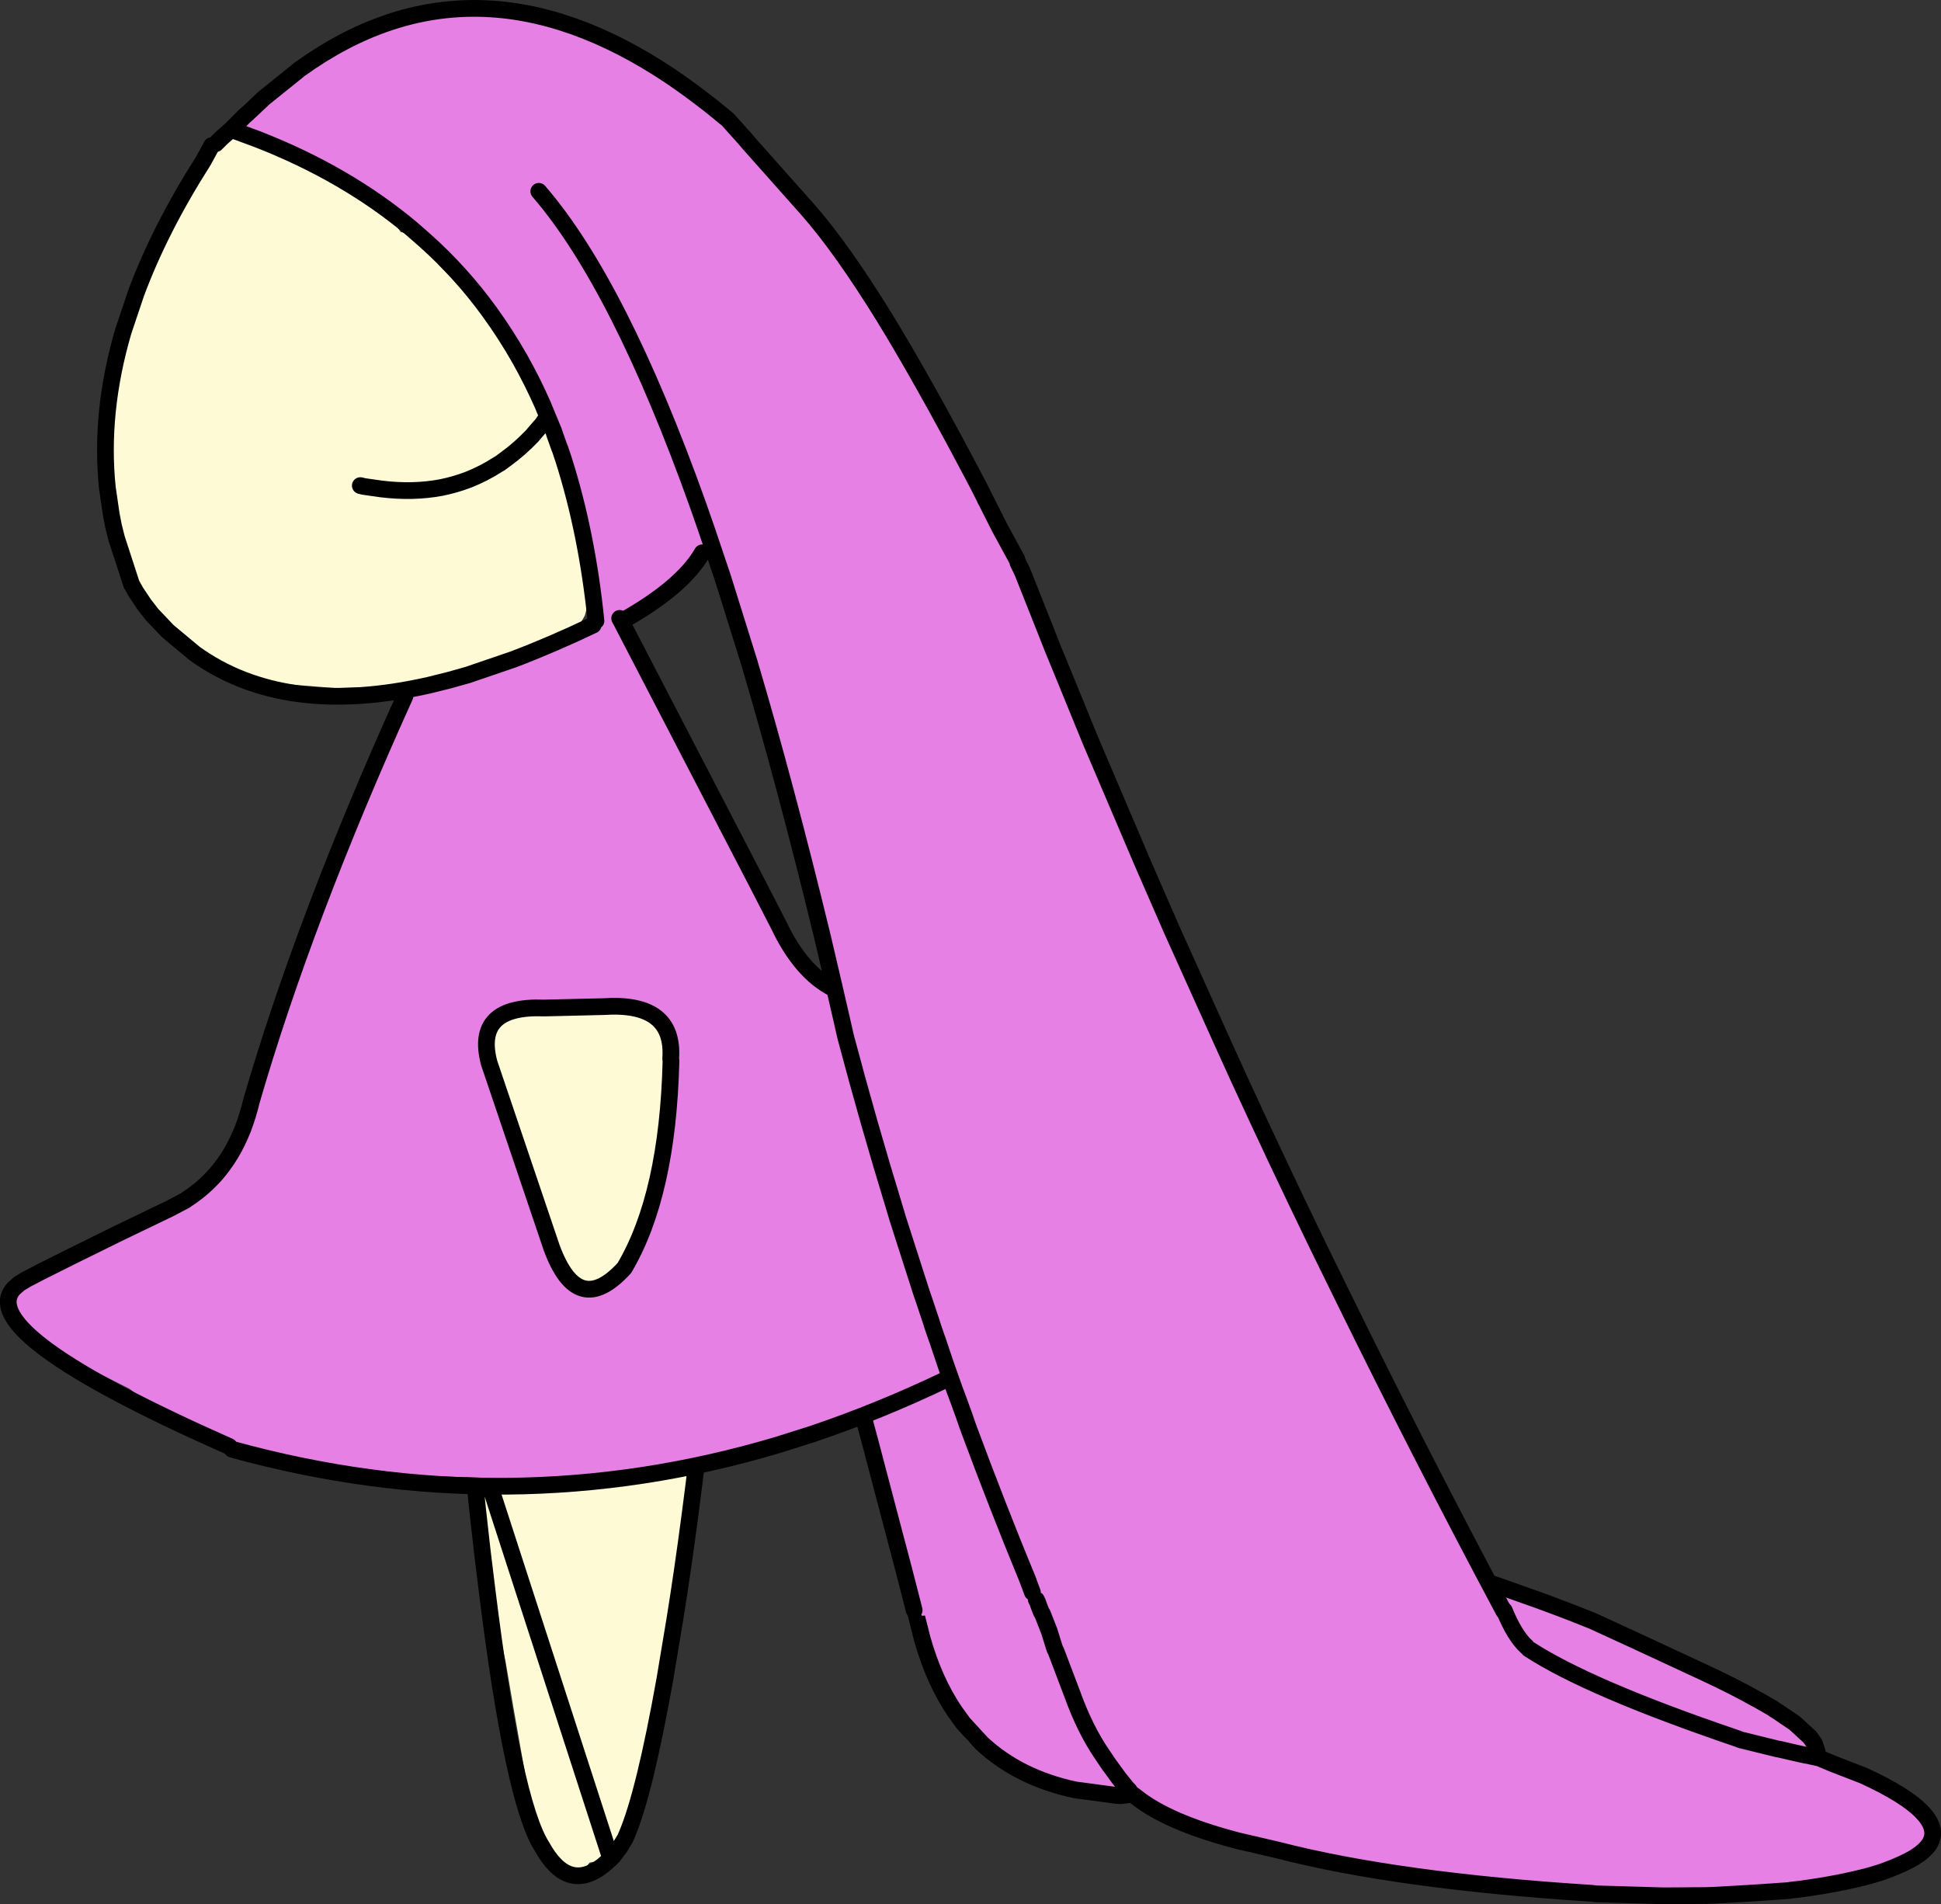 <?xml version="1.0" encoding="UTF-8" standalone="no"?>
<svg xmlns:xlink="http://www.w3.org/1999/xlink" height="341.35px" width="348.0px" xmlns="http://www.w3.org/2000/svg">
  <rect width="100%" height="100%" fill="#333333" stroke="none"/>
  <g transform="matrix(1.0, 0.0, 0.0, 1.0, 145.7, 156.6)">
    <path d="M124.1 128.1 L120.05 126.7 118.7 126.05 118.7 126.0 Q122.5 125.9 124.1 128.1 M25.45 150.15 L27.0 152.3 28.0 151.55 28.5 152.75 29.3 153.8 30.4 155.35 30.35 155.95 30.3 156.0 Q29.5 156.95 28.55 156.1 26.25 154.05 25.65 151.1 L25.45 150.15 M56.35 164.3 L56.0 164.1 56.4 164.2 56.75 164.35 56.85 164.5 56.65 164.45 56.35 164.3 M189.5 179.65 L191.5 179.05 192.6 178.65 Q192.1 179.1 191.5 179.35 L189.5 179.65 M197.5 176.4 Q199.35 175.25 200.2 174.0 199.95 175.2 198.65 175.85 L198.55 175.95 197.5 176.4 M199.05 168.4 Q196.15 165.25 188.4 161.7 L193.4 163.05 Q195.5 163.6 196.6 165.55 L196.95 165.85 Q198.85 166.6 199.05 168.4 M178.85 158.2 L178.7 158.15 178.75 158.1 178.85 158.2 M172.4 149.85 L172.15 149.65 172.85 150.0 172.9 150.05 175.8 151.7 176.0 152.25 172.9 150.15 172.4 149.85 M176.35 152.55 Q177.75 152.55 178.75 153.2 179.75 153.85 179.75 154.8 L179.6 155.95 178.8 154.8 176.35 152.55 M170.15 182.65 L175.15 182.3 175.3 182.25 177.05 182.05 176.8 182.2 174.9 182.55 172.3 182.65 169.95 182.75 167.8 182.8 170.15 182.65 M57.5 165.15 L57.4 165.05 57.5 165.15 M18.55 132.85 L19.65 137.2 Q18.35 135.3 18.55 132.85 M27.0 152.3 L30.35 155.95 27.0 152.3 M47.0 164.25 L54.45 165.25 54.15 165.55 Q50.2 166.5 47.0 164.25 M55.2 165.3 L57.35 165.05 58.1 165.75 57.5 165.9 Q56.25 166.1 55.2 165.3" fill="#ff6699" fill-rule="evenodd" stroke="none"/>
    <path d="M149.45 138.4 L149.7 138.65 Q150.25 139.2 151.0 139.4 152.4 139.75 153.55 140.65 154.25 141.25 155.15 141.45 L156.6 141.95 Q158.1 142.65 159.4 143.6 L161.4 145.05 Q162.55 145.85 163.85 146.25 165.8 146.8 167.65 147.6 L168.3 147.75 169.15 147.95 169.55 148.15 170.1 148.8 170.15 149.45 169.9 149.85 170.95 150.25 171.5 150.5 173.15 151.2 173.95 151.5 Q175.85 151.9 176.85 153.55 L177.0 153.8 Q177.5 154.05 177.65 154.75 L177.75 154.95 Q178.4 155.55 178.6 156.45 L178.75 156.75 Q179.1 157.4 178.7 158.05 L178.75 158.1 178.7 158.15 178.85 158.2 179.05 158.45 181.4 159.25 182.85 160.0 184.8 160.6 185.9 161.05 186.35 161.4 189.45 163.4 189.9 163.6 Q192.8 164.35 195.1 166.2 L198.9 169.1 Q200.25 170.1 200.1 171.75 L199.75 172.95 Q198.85 174.9 196.95 176.1 L196.5 176.4 Q195.55 177.05 194.45 177.15 192.45 178.2 190.15 178.65 189.75 178.75 189.4 179.0 L188.75 179.25 188.1 179.8 186.5 180.25 180.75 180.55 179.95 180.75 178.35 181.45 178.0 181.55 177.85 181.6 177.05 182.05 175.3 182.25 175.15 182.3 170.15 182.65 168.75 182.65 153.95 182.45 153.7 182.3 153.65 182.25 153.6 182.3 137.1 181.8 129.15 181.25 123.0 180.75 117.25 180.35 113.65 180.05 111.0 179.6 107.8 179.05 103.85 178.3 Q103.35 178.15 103.25 177.65 L97.8 176.9 95.6 176.6 93.95 176.35 93.7 176.2 93.55 175.95 92.4 175.7 91.55 175.5 86.75 174.55 84.1 174.1 77.1 173.5 76.1 173.35 75.55 173.2 74.55 172.8 69.05 170.15 67.45 169.6 66.85 169.0 Q64.3 168.5 61.95 167.6 L60.95 167.0 60.7 166.75 58.9 165.35 56.7 163.65 56.5 164.1 56.4 164.2 56.0 164.1 56.35 164.3 56.3 164.3 51.35 163.8 45.8 162.9 45.1 162.9 Q44.1 162.9 43.55 162.25 L43.45 162.0 39.4 160.9 38.65 160.6 36.65 159.3 Q35.4 158.95 34.6 157.95 L32.4 155.8 29.0 153.25 Q28.35 152.8 28.5 151.95 L28.0 151.55 27.0 152.3 25.45 150.15 24.75 147.75 Q23.3 145.6 22.55 143.1 L22.3 142.55 21.2 139.9 20.8 138.55 Q20.5 137.25 20.55 135.8 20.55 135.55 20.7 135.35 L20.4 134.5 Q19.45 134.25 19.0 133.35 18.35 132.0 18.45 130.8 L18.5 130.45 Q18.7 128.95 20.1 127.7 L20.5 127.55 21.0 127.35 21.1 127.3 21.1 127.2 39.9 127.95 Q40.3 126.95 41.3 126.1 L41.7 126.0 42.2 125.8 42.3 125.7 42.3 125.6 Q49.85 125.7 57.35 127.15 L74.25 130.0 Q78.8 128.9 83.7 129.0 L98.75 129.85 111.9 130.8 116.0 130.6 116.05 129.4 Q116.25 127.6 117.7 126.5 L118.1 126.35 118.7 126.05 120.05 126.7 124.1 128.1 124.8 129.55 124.8 129.5 124.85 129.5 124.95 129.45 125.0 129.4 Q126.95 129.35 128.6 130.35 L129.05 130.55 Q130.45 130.95 131.65 131.65 L132.3 131.9 Q134.35 132.5 136.2 133.4 L136.85 133.75 Q138.4 134.55 140.1 134.95 L141.6 135.55 142.15 135.85 Q142.9 136.15 143.45 136.75 145.15 137.2 146.75 137.9 146.85 137.55 147.15 137.45 L147.2 137.4 147.3 137.4 149.45 138.4 M40.1 130.15 L40.35 130.65 40.55 131.25 41.0 132.4 41.2 132.7 42.2 135.25 42.4 135.75 43.4 138.95 43.55 139.25 43.65 139.45 46.55 147.1 Q48.85 153.5 52.0 158.05 L53.25 159.9 53.45 160.15 54.9 162.15 56.35 163.95 56.5 164.1 56.35 163.95 54.9 162.15 53.45 160.15 53.25 159.9 52.0 158.05 Q48.85 153.5 46.55 147.1 L43.65 139.45 43.55 139.25 43.4 138.95 42.4 135.75 42.2 135.25 41.2 132.7 41.0 132.4 40.55 131.25 40.35 130.65 40.1 130.15 M128.4 139.0 Q139.1 146.0 165.75 155.05 L166.4 155.3 172.9 156.9 173.45 157.0 176.25 157.65 178.05 158.05 178.4 158.1 178.7 158.15 178.4 158.1 178.05 158.05 176.25 157.65 173.45 157.0 172.9 156.9 166.4 155.3 165.75 155.05 Q139.1 146.0 128.4 139.0 M22.7 134.8 L22.7 134.85 22.7 134.8 M124.0 132.1 Q125.85 136.65 128.0 138.6 125.85 136.65 124.0 132.1" fill="#e780e5" fill-rule="evenodd" stroke="none"/>
    <path d="M149.45 138.4 L147.3 137.4 139.9 134.0 138.9 133.6 Q133.2 131.3 126.75 129.05 L124.65 128.3 124.1 128.1 120.05 126.7 M18.5 130.45 L18.45 130.8 Q18.35 131.8 18.55 132.85 L19.65 137.2 Q21.75 144.65 25.45 150.15 L27.0 152.3 30.35 155.95 Q37.0 162.1 47.0 164.25 L54.45 165.25 55.2 165.3 57.35 165.05 M56.35 164.3 L56.0 164.1 56.4 164.2 56.75 164.35 56.5 164.1 56.35 163.95 54.9 162.15 53.45 160.15 53.25 159.9 52.0 158.05 Q48.85 153.5 46.55 147.1 L43.65 139.45 43.55 139.25 43.4 138.95 42.4 135.75 42.2 135.25 41.2 132.7 41.0 132.4 40.55 131.25 40.35 130.65 40.1 130.15 M169.55 148.15 L169.15 147.95 Q165.35 145.8 160.1 143.35 L149.45 138.4 M177.05 182.05 Q184.1 181.1 189.5 179.65 L191.5 179.05 192.6 178.65 Q195.55 177.55 197.5 176.4 199.35 175.25 200.2 174.0 201.85 171.4 199.05 168.4 196.15 165.25 188.4 161.7 L182.85 159.55 180.95 158.75 180.65 158.6 179.8 158.4 178.85 158.2 178.7 158.15 178.4 158.1 178.05 158.05 176.25 157.65 173.45 157.0 172.9 156.9 166.4 155.3 165.75 155.05 Q139.1 146.0 128.4 139.0 M172.4 149.85 L172.9 150.15 176.0 152.25 176.35 152.55 178.8 154.8 179.6 155.95 180.1 157.4 M170.15 182.65 L175.15 182.3 175.3 182.25 177.05 182.05 M167.8 182.8 L161.7 183.15 160.1 183.2 153.3 183.25 152.5 183.25 140.5 182.9 139.7 182.8 Q104.9 180.6 83.4 175.05 L76.1 173.35 75.55 173.2 Q63.75 170.05 58.15 165.65 L57.5 165.15 M167.8 182.8 L170.15 182.65 M172.15 149.65 L169.55 148.15 M56.85 164.5 L56.65 164.45 M128.0 138.6 Q125.85 136.65 124.0 132.1" fill="none" stroke="#000000" stroke-linecap="round" stroke-linejoin="round" stroke-width="3.0"/>
    <path d="M-61.65 98.05 L-61.85 94.35 -61.85 94.15 Q-61.8 93.6 -61.4 93.2 -61.3 91.3 -59.3 90.5 L-57.55 89.95 -57.2 89.85 Q-53.45 88.55 -49.65 87.75 L-23.45 87.7 Q-21.25 87.7 -19.7 88.95 -17.8 90.5 -19.2 92.45 L-19.3 92.6 -19.95 93.25 -20.0 94.35 -21.7 108.95 -23.4 123.6 -24.35 130.9 -24.7 133.65 -26.5 144.45 -26.65 145.35 -28.0 153.2 Q-28.45 155.85 -29.15 158.5 L-31.4 167.3 Q-32.1 169.95 -33.3 172.25 L-33.65 172.95 -34.6 174.6 -35.8 176.2 -36.2 176.6 -37.7 176.85 -40.0 177.3 -40.8 178.3 Q-42.35 179.55 -43.85 178.5 -44.75 178.2 -45.5 177.05 -47.95 174.55 -49.1 171.2 -50.4 167.65 -51.1 163.95 L-53.65 149.5 -55.05 141.3 Q-56.05 136.3 -57.55 131.5 L-58.4 128.3 -59.85 120.8 Q-60.65 114.85 -61.05 108.85 L-61.65 98.05 Q-60.1 115.0 -58.4 128.3 -60.1 115.0 -61.65 98.05 M-25.3 93.0 L-25.05 93.05 -25.05 93.0 -25.3 93.0 M-26.5 144.45 Q-30.15 164.85 -33.3 172.25 -30.15 164.85 -26.5 144.45" fill="#fefad6" fill-rule="evenodd" stroke="none"/>
    <path d="M-61.65 98.05 L-61.85 94.35 -61.85 94.15 M-19.3 92.6 Q-21.95 116.6 -24.7 133.65 L-26.5 144.45 Q-30.15 164.85 -33.3 172.25 L-33.6 172.95 -34.6 174.6 -35.8 176.2 M-36.2 176.6 L-37.7 177.9 Q-43.95 182.7 -48.55 174.4 -53.7 166.3 -58.4 128.3 -60.1 115.0 -61.65 98.05 Z" fill="none" stroke="#000000" stroke-linecap="round" stroke-linejoin="round" stroke-width="3.0"/>
    <path d="M-53.5 -95.55 Q-51.1 -92.35 -49.05 -88.9 -47.5 -86.3 -48.35 -83.95 L-48.05 -83.2 -47.95 -82.2 -48.05 -81.5 -48.15 -81.05 -48.3 -80.8 -48.75 -80.2 -48.8 -80.2 -49.75 -79.45 -49.75 -79.1 -49.8 -78.4 -49.05 -79.15 Q-47.1 -79.55 -46.2 -78.6 L-45.45 -76.5 -46.2 -78.6 Q-45.7 -78.05 -45.5 -77.05 L-45.45 -76.5 -45.45 -76.25 -45.25 -76.0 -44.65 -74.2 -45.25 -76.0 -44.7 -74.35 -44.65 -74.2 -43.2 -67.05 Q-41.85 -60.55 -41.35 -53.9 L-41.1 -52.75 Q-39.8 -49.45 -40.85 -46.25 L-41.3 -45.45 -41.35 -45.4 Q-41.9 -44.5 -42.85 -43.8 -43.9 -43.05 -45.0 -42.45 L-45.3 -42.2 Q-50.0 -41.2 -53.65 -38.4 L-61.85 -35.6 -53.65 -38.4 -54.9 -37.35 Q-55.25 -37.05 -55.7 -36.95 L-61.85 -35.6 -64.1 -35.05 -64.85 -34.8 -65.05 -34.7 -68.65 -33.8 -69.25 -33.75 -85.6 -33.25 -95.6 -34.05 -96.85 -34.15 Q-100.0 -34.15 -102.35 -36.2 -105.9 -37.7 -109.05 -39.75 -110.1 -39.95 -110.8 -41.0 L-114.0 -43.7 Q-115.65 -45.25 -117.75 -46.1 L-118.45 -46.45 -119.85 -48.25 -119.95 -49.4 Q-120.85 -49.85 -121.35 -50.5 L-122.05 -51.75 Q-122.5 -52.95 -122.25 -54.6 L-122.25 -56.25 Q-123.9 -59.1 -125.05 -62.1 L-125.75 -64.35 -126.45 -69.15 -126.45 -69.35 Q-126.7 -76.7 -126.25 -83.95 -126.2 -84.7 -125.8 -85.25 -124.95 -91.25 -123.6 -97.2 L-123.45 -97.85 -122.75 -101.05 -122.35 -102.7 -121.45 -104.05 -121.3 -104.05 -121.25 -104.1 -120.85 -104.3 -120.85 -104.35 -120.05 -104.25 Q-119.3 -107.6 -117.95 -110.75 -115.05 -117.55 -111.35 -123.85 L-110.85 -124.8 -109.45 -127.4 -109.25 -127.75 -109.05 -128.4 Q-108.8 -129.8 -107.75 -130.5 L-107.1 -130.85 -107.0 -130.85 -106.2 -130.9 -106.0 -131.85 -105.2 -132.8 -105.0 -132.85 -104.7 -133.0 -104.6 -133.05 -104.6 -133.1 -103.75 -133.2 Q-101.35 -133.45 -99.65 -131.75 L-99.55 -131.65 Q-97.85 -129.95 -95.85 -128.7 -94.8 -128.1 -93.65 -127.75 L-89.1 -126.05 Q-85.8 -124.7 -82.65 -123.15 -78.7 -121.2 -75.9 -117.65 L-74.2 -115.5 -73.85 -115.0 Q-70.9 -114.5 -69.15 -111.95 -67.5 -109.45 -65.25 -107.3 L-62.95 -104.85 Q-61.2 -102.85 -58.95 -101.4 L-57.9 -100.65 -57.35 -100.1 -53.5 -95.55 M-103.75 -133.2 L-99.55 -131.65 -103.75 -133.2 M-106.0 -131.85 L-104.7 -133.0 -106.0 -131.85 M-123.6 -97.2 L-121.3 -104.05 -123.6 -97.2 M-55.65 -73.85 L-54.9 -74.4 Q-52.5 -76.15 -50.3 -78.45 L-49.75 -79.1 -50.3 -78.45 Q-52.5 -76.15 -54.9 -74.4 L-55.65 -73.85 -55.8 -73.8 -55.7 -73.8 -55.6 -73.75 -55.25 -73.9 -55.65 -73.85 M-107.75 -130.5 L-109.25 -127.75 -107.75 -130.5 M-81.1 -69.55 L-80.5 -69.4 -77.35 -68.95 Q-71.65 -68.25 -66.6 -69.2 -64.1 -69.7 -61.75 -70.6 -58.95 -71.7 -56.4 -73.35 L-56.05 -73.55 -55.7 -73.8 -56.05 -73.55 -56.4 -73.35 Q-58.95 -71.7 -61.75 -70.6 -64.1 -69.7 -66.6 -69.2 -71.65 -68.25 -77.35 -68.95 L-80.5 -69.4 -81.1 -69.55 M-48.35 -83.95 Q-50.25 -88.25 -52.5 -92.25 -55.0 -96.65 -57.9 -100.65 -55.0 -96.65 -52.5 -92.25 -50.25 -88.25 -48.35 -83.95" fill="#fefad6" fill-rule="evenodd" stroke="none"/>
    <path d="M-3.7 -122.2 L-11.3 -130.75 -11.0 -130.95 Q-9.45 -131.0 -8.65 -129.5 L-8.0 -128.7 Q-6.65 -127.35 -6.1 -125.55 -5.85 -124.7 -5.25 -124.05 L-3.7 -122.2 M-12.2 -131.8 L-15.2 -135.15 -17.95 -137.4 -18.65 -137.95 Q-22.1 -140.65 -25.5 -142.95 L-24.85 -142.6 -24.1 -142.35 Q-21.95 -141.9 -20.35 -140.35 L-19.45 -139.6 Q-18.35 -138.85 -18.05 -137.8 -16.9 -137.45 -16.1 -136.4 L-15.35 -135.7 -13.5 -134.05 Q-12.7 -133.15 -12.3 -132.0 L-12.2 -131.8 M-91.95 -144.2 L-98.35 -139.05 -95.95 -141.35 -94.7 -142.5 -92.0 -144.2 -91.95 -144.2 M-71.9 -115.6 L-69.5 -113.5 -70.25 -114.05 -71.3 -114.95 -71.9 -115.6 M-48.05 -83.2 L-46.45 -79.35 Q-46.9 -79.75 -47.15 -80.5 L-47.95 -82.2 -48.05 -83.2 M-102.15 45.75 Q-104.0 50.45 -107.0 53.9 L-106.25 52.1 -104.0 48.55 -102.15 45.75 M-112.15 58.35 L-112.5 58.6 -112.35 58.4 -112.15 58.35 M-124.8 64.65 L-132.6 68.5 Q-132.4 67.55 -131.1 67.3 -130.1 67.1 -129.35 66.4 -127.2 65.25 -124.8 64.65 M-138.5 71.45 L-140.5 72.5 -140.5 72.45 -139.8 71.5 -138.5 71.45 M-6.15 102.4 L-0.15 100.5 Q-1.15 101.25 -2.3 101.65 L-3.9 102.1 -5.5 102.35 -6.15 102.4 M21.45 80.95 L21.35 80.6 21.7 80.85 21.45 80.95 M20.1 76.85 L19.55 75.25 19.9 75.15 20.1 76.85 M15.2 61.7 L15.0 61.0 14.7 60.0 15.1 60.95 15.45 61.65 15.2 61.7 M13.4 -98.8 L12.8 -99.8 13.35 -98.9 13.4 -98.8 M33.5 -62.05 L34.6 -60.25 Q35.15 -58.95 35.85 -57.75 L36.55 -56.45 33.5 -62.05 M37.6 -54.1 Q39.0 -51.7 40.0 -49.05 L41.9 -43.85 42.1 -43.45 42.8 -42.4 43.2 -40.95 43.75 -39.4 43.8 -38.95 Q44.3 -38.1 44.4 -37.15 L44.45 -36.95 43.15 -40.1 41.75 -43.65 37.6 -54.1 M45.25 -35.0 L46.7 -31.85 46.9 -31.15 47.35 -30.5 47.55 -29.65 48.05 -28.75 48.15 -27.9 Q49.0 -26.45 49.5 -24.8 L49.65 -24.4 49.85 -23.75 48.15 -27.9 45.25 -35.0 M59.25 -1.7 L60.7 1.15 63.5 7.95 63.85 8.6 64.25 9.65 64.4 10.1 59.25 -1.7 M73.7 30.75 L74.95 33.4 76.0 35.65 76.45 36.8 73.7 30.75 M90.4 66.35 Q91.4 67.2 92.0 68.4 L92.8 69.95 95.35 76.4 95.5 76.75 90.4 66.35 M-16.15 -53.15 L-11.4 -37.95 -12.7 -39.95 -13.1 -40.85 -15.05 -48.05 -16.15 -53.15 M1.75 11.3 L3.95 20.7 5.15 25.9 3.75 20.75 3.7 20.6 3.45 19.75 Q2.45 16.2 1.9 12.55 L1.75 11.3 M3.95 20.7 L3.7 20.6 3.95 20.7 M10.2 101.5 L14.9 119.35 Q13.65 116.05 12.9 112.65 12.1 109.1 10.9 105.7 10.15 103.6 10.2 101.5 M16.0 123.5 L17.1 127.75 Q16.05 125.8 16.0 123.5 M25.4 92.65 L23.9 88.3 23.0 86.25 22.8 85.65 22.3 83.4 23.95 88.3 25.6 92.95 25.4 92.65 M27.7 98.95 L27.75 98.9 28.1 99.85 27.7 98.95" fill="#ff3399" fill-rule="evenodd" stroke="none"/>
    <path d="M-3.7 -122.2 L-0.75 -118.35 2.45 -114.0 5.2 -110.35 5.7 -109.55 7.65 -106.6 10.2 -103.05 10.6 -102.4 11.85 -100.3 Q12.4 -100.2 12.8 -99.8 L13.4 -98.8 Q13.65 -98.15 14.05 -97.6 L14.35 -97.25 15.8 -94.8 16.0 -94.35 16.8 -92.6 17.2 -91.45 Q18.2 -87.85 20.35 -84.8 L21.3 -83.65 Q22.5 -82.45 22.65 -80.65 L22.7 -80.4 23.55 -79.1 23.8 -78.25 Q24.2 -77.05 24.9 -76.0 26.0 -74.4 27.4 -73.0 L27.9 -72.1 28.7 -71.5 29.75 -69.5 29.75 -69.3 30.05 -68.2 Q30.55 -67.0 29.55 -66.45 30.45 -65.3 31.65 -64.45 L32.1 -63.95 33.05 -62.6 33.5 -62.05 36.55 -56.45 36.55 -56.4 36.6 -56.35 36.8 -55.75 36.9 -55.15 37.6 -54.1 41.75 -43.65 43.15 -40.1 44.45 -36.95 44.55 -36.25 45.25 -35.0 48.15 -27.9 49.85 -23.75 51.55 -18.95 51.9 -18.4 52.05 -17.55 54.25 -11.45 54.7 -10.6 Q55.9 -9.05 56.45 -7.2 L56.8 -6.3 57.15 -4.4 Q57.95 -4.05 58.4 -3.1 L58.9 -2.2 59.25 -1.7 64.4 10.1 Q65.4 13.35 66.7 16.55 L68.1 20.2 71.3 25.85 72.1 27.85 72.3 28.35 73.7 30.75 76.45 36.8 Q76.85 38.15 76.55 39.4 78.15 40.2 78.1 42.7 L78.15 42.9 80.75 49.0 81.1 50.0 81.3 50.75 Q82.95 53.9 85.05 56.85 86.25 58.5 87.05 60.4 L87.2 62.0 87.05 62.55 87.2 62.7 Q87.85 63.25 88.0 64.05 88.8 64.45 89.2 65.3 L89.55 65.7 90.4 66.35 95.5 76.75 Q96.05 78.35 96.9 79.85 L97.35 80.95 Q97.9 82.7 98.85 84.25 99.4 85.15 99.55 86.2 99.8 88.05 100.8 89.6 L101.55 91.0 102.05 92.4 102.25 93.4 Q104.25 95.65 105.05 98.6 L105.15 98.95 105.2 98.85 105.25 98.85 Q107.05 98.85 107.1 100.75 L107.2 101.2 Q107.8 102.85 108.75 104.35 L108.95 104.75 110.35 108.15 110.7 109.15 110.8 109.25 111.95 110.8 Q112.25 111.25 112.0 111.8 L113.15 114.25 113.25 114.7 116.35 119.15 Q116.7 119.65 116.7 120.25 L116.6 121.0 Q119.25 123.85 121.1 127.35 121.7 127.85 121.85 128.65 L121.95 129.7 Q122.95 130.45 122.8 131.9 L122.5 132.95 121.15 132.9 106.2 132.8 102.35 132.65 93.65 132.35 90.85 132.15 79.55 131.35 70.65 130.95 64.95 130.6 54.45 129.8 44.55 129.4 Q44.15 129.2 43.65 129.15 L39.4 128.85 38.75 128.8 38.7 128.9 38.45 129.0 38.25 129.05 37.8 129.55 36.35 129.4 Q35.45 129.7 34.65 130.2 L34.45 130.25 33.6 130.95 31.1 132.0 19.6 133.05 Q19.15 132.5 19.1 131.95 18.75 131.7 18.65 131.2 18.45 130.45 18.6 129.85 17.65 128.85 17.1 127.75 L16.0 123.5 16.0 122.15 14.9 119.35 10.2 101.5 Q10.2 99.4 11.1 97.3 11.35 96.8 11.85 96.65 17.2 95.1 21.7 91.95 L24.9 92.35 25.4 92.65 25.6 92.95 23.95 88.3 22.3 83.4 22.25 83.3 Q22.65 86.15 23.4 88.9 23.6 89.5 23.3 90.05 L22.4 91.1 Q21.25 91.7 19.9 91.65 L19.6 92.0 19.0 92.6 14.85 93.4 12.0 94.45 11.65 94.7 9.55 95.35 9.45 95.7 Q9.2 96.65 8.3 96.9 L4.95 97.75 3.75 98.6 3.35 98.75 3.0 99.1 0.65 99.8 -0.15 100.5 -6.15 102.4 -10.65 102.25 -11.3 102.95 Q-14.65 104.55 -18.45 104.4 L-19.3 104.5 -20.5 104.8 -24.35 105.55 -24.45 105.6 -28.2 106.35 -28.3 106.45 Q-30.25 107.25 -32.5 107.45 L-33.05 107.5 -35.3 107.95 -35.45 107.95 -50.9 108.4 -51.05 108.75 -51.4 109.2 Q-52.85 109.5 -54.2 108.75 L-54.7 108.6 -58.0 108.35 -69.9 107.95 -72.4 107.7 -75.55 107.3 -75.7 107.3 -84.35 106.2 -84.5 106.35 Q-87.85 106.7 -91.15 105.75 L-92.65 105.45 Q-97.45 104.85 -102.15 103.3 -102.9 103.05 -103.55 102.6 -104.3 102.05 -105.3 101.9 -106.45 101.75 -107.45 101.1 L-108.7 100.05 -109.5 99.3 Q-111.3 99.4 -112.9 98.35 L-113.5 98.0 Q-116.95 96.2 -120.3 94.0 L-122.5 92.35 -128.35 89.4 Q-129.75 89.85 -131.1 88.9 L-132.7 87.65 -133.95 86.35 Q-136.1 86.15 -137.4 84.3 -137.7 83.95 -138.15 83.8 L-139.45 82.9 -142.3 78.95 Q-143.5 77.2 -143.45 75.15 L-143.3 74.45 -142.3 73.55 -142.25 73.5 -140.6 73.0 -140.5 72.5 -138.5 71.45 -135.0 70.85 -133.65 70.35 -133.2 70.15 -132.85 69.7 -132.55 69.5 -132.6 68.5 -124.8 64.65 -123.85 64.4 -123.6 64.35 -117.85 61.85 -114.55 60.4 -112.8 59.95 Q-113.05 59.15 -112.5 58.6 L-112.15 58.35 -109.4 57.5 -109.3 57.1 -108.85 56.5 Q-107.5 55.9 -107.15 54.35 L-107.0 53.9 Q-104.0 50.45 -102.15 45.75 -101.05 43.85 -100.3 41.75 L-98.2 35.6 -98.0 35.05 -97.1 33.15 -97.25 32.25 Q-97.05 30.5 -96.45 28.85 L-95.95 27.4 -95.65 26.7 Q-94.75 25.0 -94.25 23.15 L-93.7 20.4 -93.55 19.9 Q-92.65 16.4 -91.4 13.05 L-91.0 12.4 -90.1 9.8 -89.6 9.1 -89.5 9.05 -88.95 8.9 Q-88.6 5.6 -86.95 2.75 -86.4 1.75 -86.15 0.65 L-85.4 -0.8 -85.05 -1.15 -82.9 -7.2 -81.45 -10.9 -81.2 -11.55 -78.9 -17.5 -78.3 -18.9 -75.05 -25.85 Q-74.5 -27.0 -74.25 -28.25 L-73.75 -29.5 -73.05 -30.2 -72.5 -30.25 -71.9 -32.55 -71.55 -32.9 -69.4 -33.1 -68.0 -33.2 Q-66.85 -33.35 -65.8 -33.9 L-64.4 -34.4 -58.7 -35.75 Q-56.6 -36.2 -54.7 -37.05 L-52.1 -38.25 -47.15 -40.25 Q-45.45 -40.8 -43.85 -41.7 -41.4 -43.1 -38.85 -44.1 L-38.85 -45.3 -39.2 -50.4 -39.6 -53.95 Q-39.95 -57.55 -40.65 -61.05 -41.4 -64.75 -42.45 -68.4 L-44.2 -73.9 -44.9 -75.35 -45.15 -75.95 -45.75 -78.95 -46.45 -79.35 -48.05 -83.2 -48.35 -83.95 Q-47.5 -86.3 -49.05 -88.9 -51.1 -92.35 -53.5 -95.55 L-53.95 -96.35 -55.1 -97.7 Q-55.7 -98.25 -55.75 -99.1 L-57.5 -101.55 -58.35 -102.55 Q-59.45 -103.9 -60.25 -105.4 L-62.5 -107.4 -62.75 -107.8 Q-63.15 -108.9 -63.9 -109.8 -64.3 -109.95 -64.5 -110.15 -65.85 -110.1 -66.85 -111.35 L-67.4 -111.9 -69.5 -113.5 -71.9 -115.6 -75.05 -119.2 -76.25 -120.55 Q-77.7 -120.35 -78.95 -121.35 L-80.1 -122.25 Q-80.65 -122.65 -80.6 -123.25 -82.2 -123.9 -83.55 -125.0 L-84.45 -125.6 -85.3 -126.1 -86.2 -126.6 -86.35 -126.7 Q-87.7 -127.2 -88.9 -128.1 L-89.35 -128.35 -91.45 -129.1 Q-94.65 -130.0 -97.6 -131.25 L-98.8 -131.95 Q-99.65 -132.65 -100.6 -133.05 L-100.9 -133.3 Q-101.9 -132.95 -102.5 -134.0 -102.75 -134.5 -102.5 -134.95 L-101.9 -135.75 -101.6 -136.0 Q-101.15 -136.5 -100.5 -136.75 -100.3 -136.85 -100.15 -137.05 L-98.35 -139.05 -91.95 -144.2 -90.05 -144.9 -89.2 -145.25 -86.75 -146.65 -85.5 -147.5 -85.0 -147.85 -84.6 -148.05 -82.95 -148.3 Q-80.9 -150.55 -77.95 -151.35 L-76.55 -151.85 -73.25 -152.9 Q-72.9 -152.95 -72.7 -153.1 L-71.6 -153.0 -71.2 -153.55 -71.1 -153.6 -68.6 -154.05 -68.55 -154.1 -51.6 -154.0 -50.3 -153.8 -43.25 -151.85 Q-42.6 -151.6 -42.3 -150.95 L-42.1 -150.4 -37.9 -149.5 Q-35.3 -148.6 -33.05 -146.95 L-29.55 -144.7 -28.2 -143.95 Q-27.5 -143.6 -26.75 -143.4 L-25.5 -142.95 Q-22.1 -140.65 -18.65 -137.95 L-17.95 -137.4 -15.2 -135.15 -12.2 -131.8 -12.1 -131.55 -11.5 -130.55 -11.3 -130.75 -3.7 -122.2 M21.45 80.95 L22.25 83.3 21.45 80.95 21.7 80.85 21.6 80.35 21.15 78.5 19.8 74.1 19.9 75.15 19.55 75.25 20.1 76.85 20.25 80.55 21.35 80.6 21.45 80.95 M15.2 61.7 L19.55 75.25 15.2 61.7 15.45 61.65 Q14.65 58.2 13.4 54.9 12.85 53.45 12.6 52.0 11.8 49.7 11.4 47.3 L10.8 44.85 10.05 42.45 Q8.65 39.45 8.3 36.15 8.15 35.1 8.5 34.1 L8.55 34.0 7.25 30.95 5.95 28.6 5.7 28.0 5.15 25.9 3.95 20.7 1.75 11.3 0.85 5.5 -0.25 -0.45 -0.35 -0.95 -1.55 -6.0 -1.6 -6.35 -2.25 -7.5 -3.45 -11.2 -4.15 -13.05 -4.55 -14.6 -5.65 -21.6 -5.85 -22.55 -7.05 -26.15 Q-7.55 -27.4 -7.6 -28.75 -7.75 -30.65 -8.75 -32.3 L-9.05 -32.85 -9.1 -33.4 Q-9.95 -33.45 -10.15 -34.45 L-10.35 -35.25 -10.75 -37.15 -11.4 -37.95 -16.15 -53.15 -16.45 -55.15 Q-16.5 -56.0 -16.95 -56.7 L-17.25 -57.5 -17.3 -58.3 Q-17.7 -58.55 -17.9 -59.05 L-18.5 -60.8 -18.6 -61.05 -18.65 -61.2 -19.0 -61.6 -19.15 -61.75 -19.45 -60.5 Q-18.5 -60.25 -18.8 -58.9 L-19.1 -58.25 -19.8 -57.5 -20.3 -57.1 -22.55 -55.05 Q-23.2 -54.3 -24.1 -53.9 L-25.55 -52.85 -28.0 -50.45 -29.05 -49.55 -30.6 -48.15 -31.15 -47.6 -33.25 -47.25 -33.35 -46.9 Q-33.5 -46.35 -33.9 -45.95 L-34.6 -45.75 -34.9 -45.8 -34.8 -44.9 -34.8 -43.9 Q-34.1 -43.55 -33.75 -42.65 L-33.05 -40.2 -32.9 -39.85 Q-31.55 -39.6 -31.15 -38.2 L-30.3 -36.5 -30.15 -36.05 Q-28.45 -34.45 -27.95 -32.2 L-27.8 -31.65 Q-26.15 -29.9 -25.7 -27.55 -25.35 -25.75 -24.45 -24.15 L-23.7 -22.65 -23.45 -22.1 -21.7 -19.75 -21.1 -18.75 -20.9 -18.15 -20.75 -17.55 Q-18.8 -15.15 -18.25 -12.05 -18.0 -10.7 -17.2 -9.65 -16.55 -8.85 -16.8 -8.05 -15.7 -7.7 -15.15 -6.4 -14.8 -5.5 -14.25 -4.75 -13.75 -3.95 -13.6 -3.0 -12.6 -2.25 -12.2 -0.95 L-12.05 -0.55 -11.6 0.6 Q-10.35 1.15 -9.65 2.3 L-9.5 2.6 -9.25 3.3 -8.4 5.8 -7.75 7.35 -6.25 9.4 -5.8 10.05 -4.95 12.0 -3.8 14.65 -3.6 15.15 Q-2.15 16.25 -1.2 17.95 -0.5 19.1 0.65 19.9 L1.5 20.5 2.2 20.9 Q3.4 21.4 3.05 22.65 L3.0 22.8 Q3.8 23.2 3.75 24.5 L3.75 24.85 4.4 28.5 Q6.25 29.25 6.3 31.35 L6.35 32.2 Q6.55 33.9 7.1 35.55 L7.35 36.25 8.85 43.35 8.95 44.05 Q9.95 44.5 9.75 46.0 L9.75 46.95 Q10.1 49.2 10.9 51.4 L11.1 52.1 Q11.4 53.65 12.0 55.1 13.25 55.25 13.55 56.6 L14.7 60.0 15.0 61.0 15.2 61.7 M-49.1 -122.3 Q-34.7 -105.65 -20.55 -66.05 L-19.0 -61.6 -20.55 -66.05 Q-34.7 -105.65 -49.1 -122.3 M26.9 -69.35 L26.85 -69.55 26.9 -69.4 26.9 -69.35 M27.75 98.9 L27.7 98.95 29.25 103.45 31.75 110.85 32.5 113.55 Q35.45 118.85 37.45 124.55 L37.8 126.45 38.5 126.45 40.1 126.45 39.15 124.15 38.9 123.7 Q38.5 123.3 38.45 122.7 L37.4 120.4 36.5 119.05 Q35.0 117.2 34.1 115.05 32.8 112.0 32.05 108.75 L31.55 106.85 Q31.4 106.25 31.6 105.75 L31.35 105.55 Q29.4 103.65 28.65 101.1 L28.45 100.55 28.1 99.85 27.75 98.9 27.2 97.3 26.15 94.4 25.9 93.75 25.65 93.05 25.6 92.95 25.65 93.05 25.9 93.75 26.15 94.4 27.2 97.3 27.75 98.9 M39.4 128.85 L38.5 126.45 39.4 128.85" fill="#e780e5" fill-rule="evenodd" stroke="none"/>
    <path d="M12.8 -99.8 Q5.1 -112.25 -0.9 -119.05 L-3.7 -122.2 -11.3 -130.75 -12.2 -131.8 -15.2 -135.15 -17.95 -137.4 -18.65 -137.95 Q-22.1 -140.65 -25.5 -142.95 -60.85 -166.6 -91.95 -144.2 L-98.35 -139.05 -101.6 -136.0 -101.9 -135.75 -104.25 -133.4 -103.75 -133.2 -99.55 -131.65 Q-83.65 -125.45 -71.9 -115.6 L-69.5 -113.5 Q-63.0 -107.7 -57.9 -100.65 -55.0 -96.65 -52.5 -92.25 -50.25 -88.25 -48.35 -83.95 L-48.05 -83.2 -46.45 -79.35 -46.2 -78.6 -45.45 -76.5 -45.25 -76.0 -44.65 -74.2 Q-40.45 -61.0 -38.85 -45.3 M-102.15 45.75 Q-104.0 50.45 -107.0 53.9 -109.3 56.5 -112.15 58.35 L-112.5 58.6 -115.15 60.0 -124.8 64.65 -132.6 68.5 -138.5 71.45 -140.5 72.5 -141.0 72.75 -142.3 73.55 -143.3 74.45 Q-150.25 82.5 -104.6 102.7 M-6.15 102.4 L-0.15 100.5 Q11.9 96.45 23.9 90.7 M22.25 83.3 L21.45 80.95 21.35 80.6 20.1 76.85 19.55 75.25 15.2 61.7 15.0 61.0 14.7 60.0 Q10.0 44.7 5.9 29.2 L5.15 25.9 3.95 20.7 1.75 11.3 Q-4.85 -15.9 -11.4 -37.95 L-16.15 -53.15 -19.0 -61.6 -20.55 -66.05 Q-34.7 -105.65 -49.1 -122.3 M-9.5 2.6 L-9.65 2.3 -34.3 -45.2 -34.6 -45.75 M28.7 -71.5 Q21.75 -84.7 15.8 -94.8 L14.35 -97.25 13.4 -98.8 12.8 -99.8 M29.75 -69.5 L28.7 -71.5 M33.5 -62.05 L36.55 -56.45 36.6 -56.35 M36.8 -55.75 L37.6 -54.1 41.75 -43.65 43.15 -40.1 44.45 -36.95 45.25 -35.0 48.15 -27.9 49.85 -23.75 59.25 -1.7 64.4 10.1 73.7 30.75 76.45 36.8 Q83.25 51.6 90.4 66.35 L95.5 76.75 Q109.15 104.55 123.9 132.2 M17.1 127.75 L18.2 132.05 M29.75 -69.5 L33.5 -62.05 M-121.3 -104.05 Q-117.0 -115.6 -109.25 -127.75 L-107.75 -130.5 M-107.0 -130.85 L-106.0 -131.85 -104.7 -133.0 -104.6 -133.1 -104.25 -133.4 M-121.3 -104.05 L-123.6 -97.2 Q-127.85 -82.65 -126.45 -69.15 L-125.75 -64.35 -125.35 -62.3 -124.8 -60.1 -122.1 -51.8 -122.05 -51.75 -121.35 -50.5 -119.85 -48.25 -118.45 -46.45 -115.6 -43.45 -110.8 -39.45 Q-94.7 -27.85 -68.65 -33.8 L-65.05 -34.7 -61.85 -35.6 -53.65 -38.4 Q-46.8 -41.0 -39.35 -44.55 M-49.75 -79.1 L-50.3 -78.45 Q-52.5 -76.15 -54.9 -74.4 L-55.65 -73.85 -55.7 -73.8 -56.05 -73.55 -56.4 -73.35 Q-58.95 -71.7 -61.75 -70.6 -64.1 -69.7 -66.6 -69.2 -71.65 -68.25 -77.35 -68.95 L-80.5 -69.4 -81.1 -69.55 M-48.15 -81.05 L-48.3 -80.8 -48.75 -80.2 -48.8 -80.2 -49.75 -79.1 M-19.8 -57.5 Q-23.35 -51.3 -34.3 -45.2 M-9.5 2.6 L-6.1 9.2 Q-2.1 17.65 3.7 20.6 L3.95 20.7 M-102.15 45.75 Q-101.25 43.4 -100.6 40.7 -91.1 8.0 -73.1 -31.8 M-6.15 102.4 Q-54.65 116.85 -104.1 103.2 M10.2 101.5 L14.9 119.35 16.0 123.5 17.1 127.75 M10.2 101.5 L9.2 97.8 M25.6 92.95 L23.95 88.3 22.3 83.4 22.25 83.3 M28.1 99.85 L27.75 98.9 27.2 97.3 26.15 94.4 25.9 93.75 25.65 93.05 25.6 92.95 M28.1 99.85 Q33.05 113.2 38.5 126.45 L39.4 128.85" fill="none" stroke="#000000" stroke-linecap="round" stroke-linejoin="round" stroke-width="3.0"/>
    <path d="M-25.4 33.65 Q-26.0 57.6 -33.75 70.7 -42.1 79.85 -46.8 67.05 L-58.0 33.95 Q-60.75 23.6 -48.1 24.1 L-37.5 23.85 Q-24.75 23.0 -25.45 33.15 L-25.4 33.65" fill="#fefad6" fill-rule="evenodd" stroke="none"/>
    <path d="M-25.4 33.65 Q-26.0 57.6 -33.75 70.7 -42.1 79.85 -46.8 67.05 L-58.0 33.95 Q-60.75 23.6 -48.1 24.1 L-37.5 23.85 Q-24.75 23.0 -25.45 33.15 L-25.4 33.65 Z" fill="none" stroke="#000000" stroke-linecap="round" stroke-linejoin="round" stroke-width="3.0"/>
  </g>
</svg>
